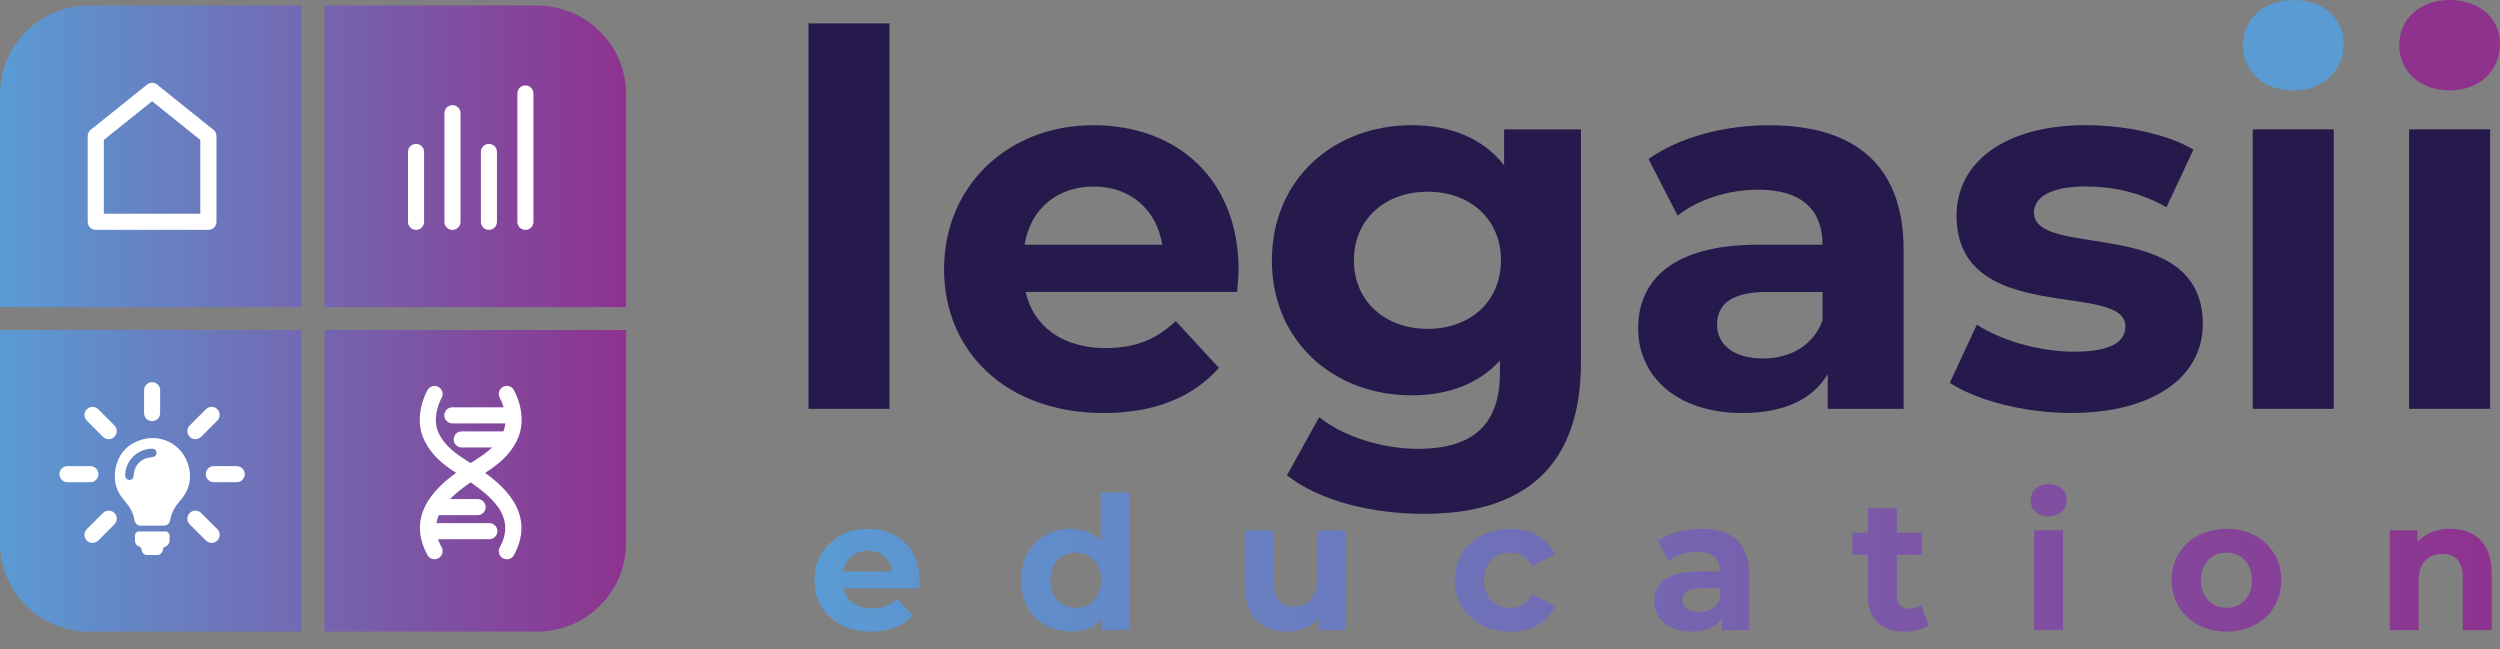 <?xml version="1.0" encoding="UTF-8"?>
<svg id="Layer_2" data-name="Layer 2" xmlns="http://www.w3.org/2000/svg" xmlns:xlink="http://www.w3.org/1999/xlink" viewBox="0 0 612.57 159.07">
  <rect x="0" y="0" width="612.57" height="159.07" fill="#808080" stroke="none"/>
  <defs>
    <style>
      .cls-1 {
        fill: url(#linear-gradient-2);
      }

      .cls-2 {
        fill: #fff;
      }

      .cls-3 {
        fill: #261a4d;
      }

      .cls-4 {
        clip-path: url(#clippath-2);
      }

      .cls-5 {
        clip-path: url(#clippath-6);
      }

      .cls-6 {
        clip-path: url(#clippath-7);
      }

      .cls-7 {
        clip-path: url(#clippath-1);
      }

      .cls-8 {
        clip-path: url(#clippath-4);
      }

      .cls-9 {
        fill: #8e328e;
      }

      .cls-10 {
        fill: #5a9bd4;
      }

      .cls-11 {
        clip-path: url(#clippath);
      }

      .cls-12 {
        fill: none;
      }

      .cls-13 {
        clip-path: url(#clippath-3);
      }

      .cls-14 {
        clip-path: url(#clippath-8);
      }

      .cls-15 {
        clip-path: url(#clippath-5);
      }

      .cls-16 {
        fill: url(#linear-gradient);
      }
    </style>
    <linearGradient id="linear-gradient" x1="0" y1="-655.36" x2="153.41" y2="-655.36" gradientTransform="translate(0 -577.29) scale(1 -1)" gradientUnits="userSpaceOnUse">
      <stop offset="0" stop-color="#5a9bd4"/>
      <stop offset=".04" stop-color="#5c97d1"/>
      <stop offset="1" stop-color="#8e328e"/>
    </linearGradient>
    <clipPath id="clippath">
      <path class="cls-12" d="m225.2,144.17h-18.5c.68,3.04,3.27,4.91,7,4.91,2.59,0,4.46-.77,6.14-2.36l3.77,4.09c-2.27,2.59-5.68,3.95-10.09,3.95-8.46,0-13.96-5.32-13.96-12.59s5.59-12.59,13.05-12.59,12.73,4.82,12.73,12.68c0,.55-.09,1.32-.14,1.91Zm-18.59-4.14h12.05c-.5-3.09-2.82-5.09-6-5.09s-5.55,1.95-6.05,5.09Z"/>
    </clipPath>
    <linearGradient id="linear-gradient-2" x1="198.1" y1="137.72" x2="612.57" y2="137.72" gradientUnits="userSpaceOnUse">
      <stop offset="0" stop-color="#5a9bd4"/>
      <stop offset="1" stop-color="#8e328e"/>
    </linearGradient>
    <clipPath id="clippath-1">
      <path class="cls-12" d="m276.8,120.67v33.73h-6.77v-2.82c-1.77,2.14-4.36,3.18-7.64,3.18-6.91,0-12.23-4.91-12.23-12.59s5.32-12.59,12.23-12.59c3,0,5.55.95,7.32,2.96v-11.87h7.09Zm-6.95,21.5c0-4.23-2.73-6.77-6.23-6.77s-6.27,2.55-6.27,6.77,2.73,6.77,6.27,6.77,6.23-2.55,6.23-6.77Z"/>
    </clipPath>
    <clipPath id="clippath-2">
      <path class="cls-12" d="m329.81,129.94v24.46h-6.73v-2.91c-1.86,2.14-4.59,3.27-7.59,3.27-6.14,0-10.46-3.46-10.46-11v-13.82h7.09v12.77c0,4.09,1.82,5.91,4.95,5.91s5.64-2.09,5.64-6.59v-12.09h7.09Z"/>
    </clipPath>
    <clipPath id="clippath-3">
      <path class="cls-12" d="m356.42,142.17c0-7.36,5.68-12.59,13.64-12.59,5.14,0,9.18,2.23,10.95,6.23l-5.5,2.96c-1.32-2.32-3.27-3.36-5.5-3.36-3.59,0-6.41,2.5-6.41,6.77s2.82,6.77,6.41,6.77c2.23,0,4.18-1,5.5-3.36l5.5,3c-1.77,3.91-5.82,6.18-10.95,6.18-7.96,0-13.64-5.23-13.64-12.59Z"/>
    </clipPath>
    <clipPath id="clippath-4">
      <path class="cls-12" d="m428.57,140.44v13.96h-6.64v-3.05c-1.32,2.23-3.86,3.41-7.46,3.41-5.73,0-9.14-3.18-9.14-7.41s3.05-7.32,10.5-7.32h5.64c0-3.05-1.82-4.82-5.64-4.82-2.59,0-5.27.86-7.05,2.27l-2.55-4.95c2.68-1.91,6.64-2.96,10.55-2.96,7.46,0,11.77,3.45,11.77,10.87Zm-7.09,6.23v-2.5h-4.86c-3.32,0-4.36,1.23-4.36,2.86,0,1.77,1.5,2.96,4,2.96,2.36,0,4.41-1.09,5.23-3.32Z"/>
    </clipPath>
    <clipPath id="clippath-5">
      <path class="cls-12" d="m472.58,153.22c-1.45,1.04-3.59,1.55-5.77,1.55-5.77,0-9.14-2.96-9.14-8.77v-10.05h-3.77v-5.45h3.77v-5.96h7.09v5.96h6.09v5.45h-6.09v9.96c0,2.09,1.14,3.23,3.05,3.23,1.04,0,2.09-.32,2.86-.91l1.91,5Z"/>
    </clipPath>
    <clipPath id="clippath-6">
      <path class="cls-12" d="m497.55,122.58c0-2.23,1.77-3.96,4.41-3.96s4.41,1.64,4.41,3.82c0,2.36-1.77,4.09-4.41,4.09s-4.41-1.73-4.41-3.95Zm.86,7.36h7.09v24.46h-7.09v-24.46Z"/>
    </clipPath>
    <clipPath id="clippath-7">
      <path class="cls-12" d="m532.11,142.17c0-7.36,5.68-12.59,13.46-12.59s13.41,5.23,13.41,12.59-5.64,12.59-13.41,12.59-13.46-5.23-13.46-12.59Zm19.68,0c0-4.23-2.68-6.77-6.23-6.77s-6.27,2.55-6.27,6.77,2.73,6.77,6.27,6.77,6.23-2.55,6.23-6.77Z"/>
    </clipPath>
    <clipPath id="clippath-8">
      <path class="cls-12" d="m610.53,140.4v14h-7.09v-12.91c0-3.95-1.82-5.77-4.95-5.77-3.41,0-5.86,2.09-5.86,6.59v12.09h-7.09v-24.46h6.77v2.86c1.91-2.09,4.77-3.23,8.09-3.23,5.77,0,10.14,3.36,10.14,10.82Z"/>
    </clipPath>
  </defs>
  <g id="Layer_1-2" data-name="Layer 1">
    <g>
      <path class="cls-3" d="m198.1,5.73h19.86v94.45h-19.86V5.73Z"/>
      <path class="cls-3" d="m303.12,71.54h-51.81c1.91,8.53,9.17,13.75,19.6,13.75,7.26,0,12.47-2.16,17.18-6.62l10.57,11.46c-6.36,7.25-15.91,11.07-28.26,11.07-23.68,0-39.08-14.89-39.08-35.26s15.66-35.26,36.53-35.26,35.64,13.49,35.64,35.51c0,1.53-.25,3.69-.38,5.35Zm-52.06-11.58h33.73c-1.4-8.66-7.89-14.26-16.8-14.26s-15.53,5.47-16.93,14.26Z"/>
      <path class="cls-3" d="m387.38,31.7v57.03c0,25.46-13.75,37.17-38.44,37.17-12.98,0-25.58-3.18-33.6-9.42l7.89-14.26c5.86,4.71,15.4,7.76,24.19,7.76,14,0,20.11-6.36,20.11-18.71v-2.93c-5.22,5.73-12.73,8.53-21.64,8.53-18.97,0-34.24-13.11-34.24-33.09s15.27-33.1,34.24-33.1c9.55,0,17.44,3.18,22.66,9.8v-8.78h18.84Zm-19.6,32.08c0-10.06-7.51-16.8-17.95-16.8s-18.08,6.75-18.08,16.8,7.64,16.8,18.08,16.8,17.95-6.75,17.95-16.8Z"/>
      <path class="cls-3" d="m466.43,61.1v39.08h-18.58v-8.53c-3.69,6.24-10.82,9.55-20.88,9.55-16.04,0-25.58-8.91-25.58-20.75s8.53-20.49,29.4-20.49h15.78c0-8.53-5.09-13.49-15.78-13.49-7.25,0-14.77,2.42-19.73,6.36l-7.13-13.87c7.51-5.35,18.58-8.27,29.53-8.27,20.88,0,32.97,9.67,32.97,30.42Zm-19.86,17.44v-7h-13.62c-9.29,0-12.22,3.44-12.22,8.02,0,4.96,4.2,8.27,11.2,8.27,6.62,0,12.35-3.06,14.64-9.29Z"/>
      <path class="cls-3" d="m477.76,93.81l6.62-14.26c6.11,3.95,15.4,6.62,23.8,6.62,9.17,0,12.6-2.42,12.6-6.24,0-11.2-41.37.25-41.37-27.11,0-12.98,11.71-22.15,31.7-22.15,9.42,0,19.86,2.16,26.35,5.98l-6.62,14.13c-6.75-3.82-13.49-5.09-19.73-5.09-8.91,0-12.73,2.8-12.73,6.36,0,11.71,41.37.38,41.37,27.37,0,12.73-11.84,21.77-32.33,21.77-11.58,0-23.29-3.18-29.66-7.38Z"/>
      <path class="cls-10" d="m549.56,11.07c0-6.24,4.96-11.07,12.35-11.07s12.35,4.58,12.35,10.69c0,6.62-4.96,11.46-12.35,11.46s-12.35-4.84-12.35-11.07Z"/>
      <rect class="cls-3" x="551.98" y="31.7" width="19.86" height="68.48"/>
      <path class="cls-9" d="m587.87,11.07c0-6.24,4.96-11.07,12.35-11.07s12.35,4.58,12.35,10.69c0,6.62-4.96,11.46-12.35,11.46s-12.35-4.84-12.35-11.07Z"/>
      <rect class="cls-3" x="590.29" y="31.7" width="19.86" height="68.48"/>
      <g>
        <path class="cls-16" d="m73.9,75.26H0V23.14C0,11.11,9.75,1.36,21.78,1.36h52.12v73.9Zm79.51,0V23.14c0-12.03-9.75-21.78-21.78-21.78h-52.12v73.9h73.9ZM0,80.86v52.12c0,12.03,9.75,21.78,21.78,21.78h52.12v-73.9s-73.9,0-73.9,0Zm79.51,73.9h52.12c12.03,0,21.78-9.75,21.78-21.78v-52.12h-73.9v73.9Z"/>
        <path class="cls-2" d="m51.06,56.33h-27.6c-1.09,0-1.97-.88-1.97-1.97v-21.02c0-.6.27-1.16.74-1.54l13.8-11.07c.72-.58,1.75-.58,2.47,0l13.8,11.07c.47.38.74.95.74,1.54v21.01c0,1.09-.88,1.98-1.97,1.98Zm-25.62-3.96h23.64v-18.08l-11.82-9.49-11.82,9.48v18.09Z"/>
        <g>
          <path class="cls-2" d="m106.48,137.04c-.7,0-1.38-.37-1.73-1.03-6-10.96,4.12-18.1,7.92-20.79l.22-.16c.86-.61,1.77-1.18,2.68-1.76,3.04-1.93,5.92-3.75,7.58-7.16,1.93-3.97-.63-8.57-.67-8.62-.55-.95-.22-2.16.71-2.7.95-.55,2.15-.23,2.7.71.15.26,3.68,6.44.8,12.34-2.15,4.42-5.8,6.73-9.01,8.76-.86.55-1.71,1.08-2.51,1.65l-.23.16c-5.73,4.05-10.51,8.75-6.73,15.66.52.96.17,2.16-.79,2.68-.3.17-.63.25-.95.25Z"/>
          <path class="cls-2" d="m124.19,137.04c-.32,0-.64-.08-.95-.24-.96-.52-1.31-1.73-.79-2.68,3.78-6.92-1-11.61-6.73-15.66l-.23-.16c-.8-.57-1.65-1.11-2.51-1.65-3.22-2.04-6.86-4.35-9.01-8.76-2.87-5.9.65-12.08.8-12.34.55-.95,1.77-1.26,2.7-.71.94.55,1.26,1.76.71,2.7-.05.09-2.6,4.66-.67,8.63,1.66,3.41,4.53,5.23,7.58,7.16.92.58,1.82,1.16,2.68,1.76l.22.16c3.8,2.69,13.92,9.82,7.92,20.79-.35.64-1.03,1.02-1.73,1.02Z"/>
          <path class="cls-2" d="m124.86,103.74h-14.02c-1.09,0-1.97-.88-1.97-1.97s.88-1.97,1.97-1.97h14.02c1.09,0,1.97.88,1.97,1.97s-.88,1.97-1.97,1.97Z"/>
          <path class="cls-2" d="m123.39,109.64h-10.26c-1.09,0-1.97-.88-1.97-1.97s.88-1.97,1.97-1.97h10.26c1.09,0,1.97.88,1.97,1.97s-.87,1.97-1.97,1.97Z"/>
          <path class="cls-2" d="m119.91,132.12h-14.47c-1.09,0-1.97-.88-1.97-1.97s.88-1.97,1.97-1.97h14.47c1.09,0,1.97.88,1.97,1.97s-.88,1.97-1.97,1.97Z"/>
          <path class="cls-2" d="m117.03,126.22h-10.26c-1.09,0-1.97-.88-1.97-1.97s.88-1.97,1.97-1.97h10.26c1.09,0,1.97.88,1.97,1.97s-.88,1.97-1.97,1.97Z"/>
        </g>
        <g>
          <path class="cls-2" d="m128.74,56.33c-1.09,0-1.97-.88-1.97-1.97v-31.46c0-1.09.88-1.97,1.97-1.97s1.97.88,1.97,1.97v31.45c0,1.09-.88,1.98-1.97,1.98Z"/>
          <path class="cls-2" d="m110.87,56.33c-1.09,0-1.97-.88-1.97-1.97v-26.63c0-1.09.88-1.97,1.97-1.97s1.97.88,1.97,1.97v26.62c0,1.09-.87,1.98-1.97,1.98Z"/>
          <path class="cls-2" d="m119.8,56.33c-1.09,0-1.97-.88-1.97-1.97v-17.13c0-1.09.88-1.97,1.97-1.97s1.97.88,1.97,1.97v17.12c0,1.09-.88,1.98-1.97,1.98Z"/>
          <path class="cls-2" d="m101.94,56.33c-1.09,0-1.97-.88-1.97-1.97v-17.13c0-1.09.88-1.97,1.97-1.97s1.97.88,1.97,1.97v17.12c0,1.09-.88,1.98-1.97,1.98Z"/>
        </g>
        <g>
          <g>
            <path class="cls-2" d="m37.27,103.19c-1.09,0-1.97-.88-1.97-1.97v-5.61c0-1.09.88-1.97,1.97-1.97s1.97.88,1.97,1.97v5.61c0,1.09-.88,1.97-1.97,1.97Z"/>
            <g>
              <path class="cls-2" d="m22.14,118.16h-5.61c-1.09,0-1.97-.88-1.97-1.97s.88-1.97,1.97-1.97h5.61c1.09,0,1.97.88,1.97,1.97s-.88,1.97-1.97,1.97Z"/>
              <path class="cls-2" d="m58,118.16h-5.61c-1.09,0-1.97-.88-1.97-1.97s.88-1.97,1.97-1.97h5.61c1.09,0,1.97.88,1.97,1.97s-.87,1.97-1.97,1.97Z"/>
            </g>
            <g>
              <path class="cls-2" d="m47.89,107.61c-.51,0-1.01-.19-1.4-.58-.77-.77-.77-2.02,0-2.79l3.97-3.97c.77-.77,2.02-.77,2.79,0,.77.77.77,2.02,0,2.79l-3.97,3.97c-.39.39-.89.58-1.4.58Z"/>
              <path class="cls-2" d="m26.64,107.61c-.51,0-1.01-.19-1.4-.58l-3.97-3.97c-.77-.77-.77-2.02,0-2.79.77-.77,2.02-.77,2.79,0l3.97,3.97c.77.77.77,2.02,0,2.79-.39.39-.89.58-1.4.58Z"/>
            </g>
            <g>
              <path class="cls-2" d="m22.67,133.03c-.51,0-1.01-.19-1.4-.58-.77-.77-.77-2.02,0-2.79l3.97-3.97c.77-.77,2.02-.77,2.79,0,.77.77.77,2.02,0,2.79l-3.97,3.97c-.39.39-.89.58-1.4.58Z"/>
              <path class="cls-2" d="m51.86,133.03c-.51,0-1.01-.19-1.4-.58l-3.97-3.97c-.77-.77-.77-2.02,0-2.79.77-.77,2.02-.77,2.79,0l3.97,3.97c.77.77.77,2.02,0,2.79-.39.39-.89.58-1.4.58Z"/>
            </g>
          </g>
          <path class="cls-2" d="m35.78,135.98c-.65-.18-.98-.63-1.09-1.27-.06-.39-.19-.65-.63-.8-.61-.22-.96-.74-1-1.4-.02-.45-.02-.9,0-1.35.03-.54.44-.94.97-.94,2.18,0,4.35,0,6.53,0,.54,0,.96.43.99.97.02.41.02.83,0,1.24-.02.75-.48,1.36-1.19,1.57-.21.06-.31.17-.35.36-.03.13-.06.26-.1.39-.14.61-.46,1.06-1.08,1.24-1.02,0-2.05,0-3.07,0Z"/>
          <path class="cls-2" d="m37.31,128.81h-2.66c-.98,0-1.53-.47-1.71-1.44-.33-1.85-1.26-3.37-2.5-4.76-1.91-2.14-2.66-4.7-2.18-7.53.61-3.6,2.7-6.08,6.14-7.25,4.71-1.61,9.74.79,11.48,5.38,1.32,3.5.69,6.72-1.78,9.52-1.23,1.39-2.11,2.91-2.42,4.76-.14.83-.75,1.3-1.64,1.31-.91.02-1.82,0-2.73,0Zm-6.63-12.47v.14c0,.63.39,1.08.96,1.12.62.04,1.03-.34,1.11-1,.02-.14.02-.26.04-.4.19-1.88,1.18-3.18,2.92-3.87.5-.19,1.06-.23,1.6-.31.7-.1,1.08-.51,1.04-1.15-.03-.58-.55-.97-1.2-.94-.17,0-.34.03-.51.05-3.25.29-5.87,3.09-5.96,6.35Z"/>
        </g>
      </g>
      <g>
        <g class="cls-11">
          <rect class="cls-1" x="198.1" y="116.36" width="414.47" height="42.72"/>
        </g>
        <g class="cls-7">
          <rect class="cls-1" x="198.1" y="116.36" width="414.47" height="42.72"/>
        </g>
        <g class="cls-4">
          <rect class="cls-1" x="198.1" y="116.36" width="414.47" height="42.72"/>
        </g>
        <g class="cls-13">
          <rect class="cls-1" x="198.1" y="116.36" width="414.47" height="42.72"/>
        </g>
        <g class="cls-8">
          <rect class="cls-1" x="198.1" y="116.36" width="414.47" height="42.72"/>
        </g>
        <g class="cls-15">
          <rect class="cls-1" x="198.1" y="116.36" width="414.47" height="42.72"/>
        </g>
        <g class="cls-5">
          <rect class="cls-1" x="198.1" y="116.36" width="414.47" height="42.72"/>
        </g>
        <g class="cls-6">
          <rect class="cls-1" x="198.1" y="116.36" width="414.47" height="42.72"/>
        </g>
        <g class="cls-14">
          <rect class="cls-1" x="198.1" y="116.36" width="414.47" height="42.72"/>
        </g>
      </g>
    </g>
  </g>
</svg>